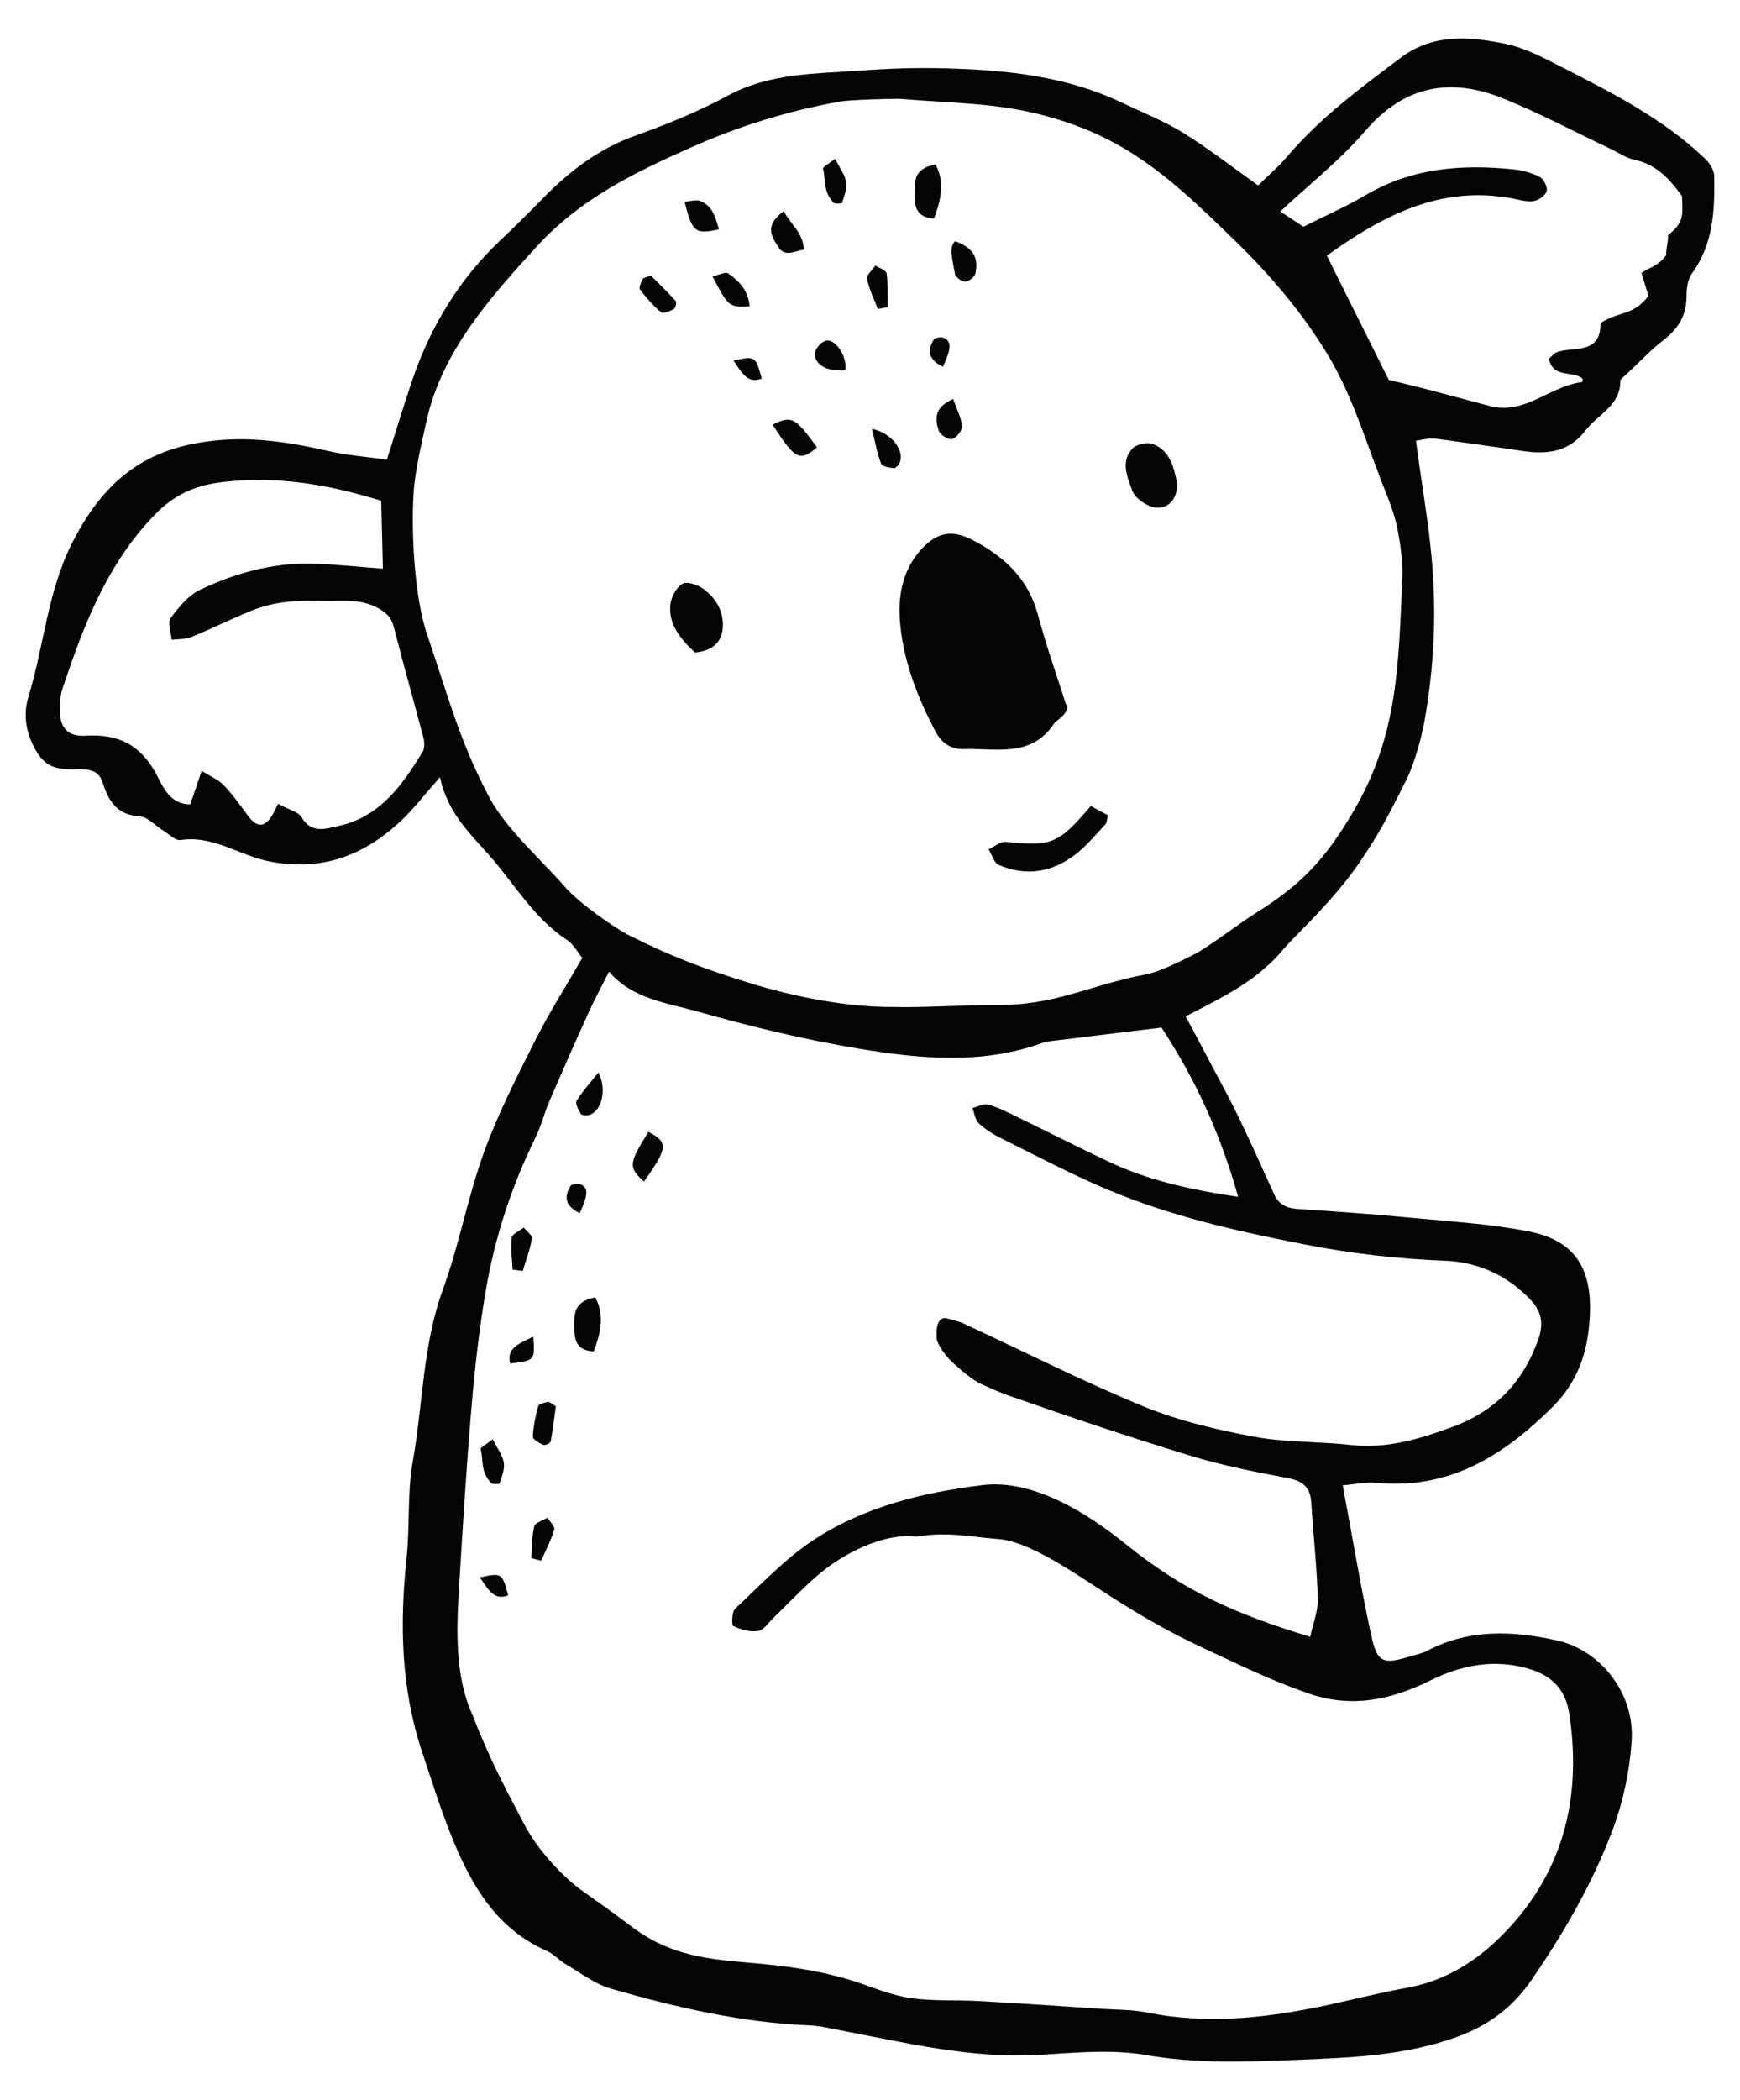 <?xml version="1.0" encoding="utf-8"?>
<!-- Generator: Adobe Illustrator 16.0.0, SVG Export Plug-In . SVG Version: 6.00 Build 0)  -->
<!DOCTYPE svg PUBLIC "-//W3C//DTD SVG 1.1//EN" "http://www.w3.org/Graphics/SVG/1.1/DTD/svg11.dtd">
<svg version="1.1" id="Layer_1" xmlns="http://www.w3.org/2000/svg" xmlns:xlink="http://www.w3.org/1999/xlink" x="0px" y="0px"
	 width="110px" height="132.667px" viewBox="0 0 110 132.667" enable-background="new 0 0 110 132.667" xml:space="preserve">
<g>
	<path fill="#040404" d="M108.37,11.111c-0.007-0.375-0.3-0.826-0.593-1.102c-2.691-2.566-5.983-4.206-9.248-5.875
		c-1.065-0.545-2.172-1.116-3.323-1.358c-2.267-0.474-4.604-0.663-6.61,0.84c-2.545,1.905-5.111,3.796-7.197,6.245
		c-0.598,0.703-1.309,1.307-1.861,1.853c-1.721-1.219-3.176-2.362-4.74-3.324c-1.24-0.761-2.611-1.305-3.934-1.931
		c-3.48-1.652-7.219-2.033-10.996-2.139c-1.773-0.052-3.561-0.003-5.329,0.129c-2.905,0.217-5.849,0.135-8.56,1.609
		c-1.842,0.998-3.812,1.795-5.789,2.501c-2.296,0.817-4.144,2.209-5.812,3.916c-0.892,0.91-1.796,1.811-2.725,2.685
		c-2.608,2.457-4.412,5.426-5.57,8.796c-0.555,1.617-1.042,3.256-1.625,5.082c-1.26-0.181-2.521-0.275-3.737-0.554
		c-2.945-0.676-5.831-1.064-8.882-0.368c-3.587,0.818-5.697,3.074-7.271,6.168c-1.562,3.07-1.783,6.5-2.768,9.723
		c-0.377,1.227-0.136,2.505,0.636,3.662c0.71,1.067,1.75,0.91,2.742,0.929c0.658,0.014,1.11,0.191,1.315,0.844
		c0.365,1.162,0.912,2.05,2.344,2.13c0.499,0.029,0.964,0.575,1.451,0.874c0.375,0.229,0.796,0.672,1.136,0.619
		c2.083-0.313,3.75,1.009,5.671,1.366c3.28,0.611,5.86-0.38,8.172-2.497c0.83-0.761,1.517-1.674,2.547-2.838
		c0.488,2.267,1.888,3.544,3.126,4.947c1.597,1.808,2.807,3.961,4.896,5.328c0.405,0.262,0.659,0.751,0.98,1.136
		c-1.028,1.786-2.097,3.458-2.984,5.222c-1.171,2.326-2.367,4.663-3.251,7.106c-1.018,2.81-1.549,5.795-2.574,8.603
		c-1.293,3.537-1.264,7.267-1.913,10.892c-0.358,1.989-0.176,4.067-0.39,6.092c-0.444,4.152-0.36,8.25,0.982,12.25
		c0.627,1.871,1.208,3.764,1.96,5.584c1.213,2.934,2.79,5.604,5.897,6.973c0.455,0.199,0.813,0.615,1.252,0.872
		c0.926,0.54,1.818,1.231,2.822,1.524c4.111,1.185,8.274,2.148,12.579,2.322c0.569,0.021,1.135,0.158,1.697,0.266
		c4.252,0.803,8.465,1.856,12.858,1.594c2.229-0.135,4.521-0.362,6.688,0.013c3.131,0.542,6.23,0.438,9.348,0.313
		c3.506-0.143,7.025-0.246,10.381-1.481c1.906-0.7,3.441-1.823,4.621-3.53c2.074-3.006,3.895-6.156,5.172-9.564
		c0.661-1.762,1.064-3.688,1.189-5.566c0.207-3.08-2.027-5.769-4.717-6.363c-2.822-0.621-5.55-0.738-8.195,0.646
		c-0.334,0.175-0.723,0.249-1.09,0.36c-1.705,0.521-2.082,0.41-2.453-1.291c-0.672-3.082-1.188-6.196-1.809-9.514
		c0.77-0.064,1.447-0.224,2.104-0.16c4.609,0.449,8.041-1.691,11.156-4.787c1.735-1.723,2.309-3.746,2.369-6.041
		c0.071-2.852-1.066-4.508-3.877-5.055c-2.432-0.473-4.928-0.621-7.4-0.857c-2.407-0.23-4.82-0.403-7.234-0.562
		c-0.713-0.048-1.188-0.314-1.48-0.975c-0.699-1.561-1.406-3.121-2.145-4.662c-0.494-1.033-1.039-2.042-1.578-3.053
		c-0.527-0.991-1.207-2.297-1.849-3.474c2.59-1.326,4.581-2.295,6.253-4.321c0.111-0.139,0.938-0.989,1.066-1.12
		c1.291-1.299,2.604-2.732,3.629-4.213c1.334-1.927,1.981-3.243,3.039-5.348c0.479-0.958,0.957-2.717,1.138-3.767
		c0.714-4.173,0.771-7.818,0.229-12.016c-0.266-2.059-0.515-3.444-0.791-5.581c0.297-0.027,0.848-0.179,1.149-0.139
		c1.888,0.249,3.772,0.526,5.661,0.798c1.529,0.219,2.882,0.047,3.922-1.321c0.77-1.008,2.189-1.536,2.189-3.102
		c0-0.14,0.235-0.289,0.375-0.419c0.789-0.739,1.535-1.537,2.387-2.197c0.93-0.72,1.425-1.573,1.423-2.762
		c-0.002-0.482,0.075-1.06,0.346-1.43C108.328,15.4,108.404,13.263,108.37,11.111z M26.708,47.514
		c-1.287,2.085-2.674,4.081-5.293,4.661c-0.869,0.193-1.729,0.499-2.358-0.56c-0.192-0.324-0.742-0.438-1.477-0.837
		c-0.119,0.232-0.236,0.526-0.407,0.789c-0.499,0.769-0.989,0.647-1.486-0.022c-0.491-0.659-0.966-1.341-1.531-1.931
		c-0.342-0.357-0.842-0.562-1.405-0.92c-0.296,0.869-0.495,1.455-0.722,2.116c-1.285,0.023-1.759-1.169-2.122-1.857
		c-1.01-1.91-2.429-2.6-4.474-2.478c-1.142,0.069-1.646-0.478-1.643-1.607c0-0.444,0.013-0.914,0.149-1.329
		c1.334-4.002,2.818-7.913,5.856-11.035c1.23-1.268,2.553-1.854,4.329-2.059c3.393-0.39,6.597,0.146,9.975,1.188
		c0.039,1.518,0.074,2.896,0.108,4.29c-1.641-0.12-3.078-0.288-4.521-0.319c-2.462-0.054-4.804,0.602-7.005,1.637
		c-0.754,0.355-1.378,1.101-1.887,1.795c-0.213,0.29,0.023,0.909,0.056,1.381c0.411-0.051,0.855-0.017,1.226-0.167
		c1.286-0.527,2.54-1.145,3.828-1.676c1.44-0.59,2.931-0.661,4.496-0.615c1.192,0.036,2.33-0.173,3.467,0.439
		c0.564,0.303,0.872,0.599,1.033,1.221c0.593,2.34,1.26,4.661,1.87,6.994C26.845,46.893,26.85,47.285,26.708,47.514z M78.273,75.605
		c-2.969-0.439-5.682-1.031-8.226-2.24c-1.956-0.927-3.886-1.906-5.834-2.852c-0.571-0.278-1.151-0.572-1.759-0.737
		c-0.284-0.077-0.646,0.14-0.975,0.222c0.123,0.323,0.164,0.737,0.39,0.953c0.415,0.387,0.914,0.707,1.424,0.959
		c2.228,1.104,4.431,2.271,6.716,3.235c3.999,1.688,8.221,2.638,12.471,3.468c2.94,0.574,5.887,0.915,8.894,1.03
		c2.03,0.078,3.951,0.921,5.42,2.505c0.688,0.745,0.791,1.516,0.457,2.457c-0.951,2.684-2.694,4.523-5.396,5.521
		c-2.106,0.779-4.193,1.416-6.492,1.152c-2.022-0.232-4.096-0.145-6.084-0.52c-2.366-0.44-4.76-1-6.975-1.91
		c-3.867-1.588-7.605-3.488-11.404-5.247c-0.31-0.144-0.655-0.204-1.1-0.335c-0.511-0.049-0.65,0.562-0.578,1.381
		c0.188,0.48,0.541,1.02,1.096,1.512c0.639,0.586,1.129,0.955,1.641,1.24c0.596,0.279,1.201,0.546,1.823,0.764
		c3.778,1.33,7.579,2.604,11.405,3.777c2.004,0.614,4.078,1.035,6.143,1.413c0.975,0.179,1.5,0.539,1.564,1.552
		c0.129,2.032,0.355,4.061,0.416,6.096c0.021,0.783-0.307,1.578-0.482,2.397c-4.695-1.424-7.959-2.871-11.604-5.81
		c-2.451-1.977-5.891-4.172-9.134-3.771c-3.737,0.461-7.411,1.352-10.593,3.422c-1.846,1.199-3.396,2.865-5.02,4.383
		c-0.216,0.201-0.236,1.039-0.118,1.096c0.479,0.225,1.067,0.398,1.569,0.312c0.369-0.058,0.668-0.546,0.991-0.854
		c0.916-0.881,1.789-1.812,2.75-2.645c1.594-1.375,4.182-2.717,6.25-2.459c2.008-0.343,3.549,0.036,5.189,0.15
		c1.886,0.129,4.693,2.068,6.305,3.109c2.398,1.555,4.109,2.588,6.686,3.791c2.277,1.062,4.223,2.019,6.615,2.853
		c2.732,0.952,5.225,0.411,7.719-0.823c1.922-0.951,3.959-1.365,6.123-0.76c1.516,0.422,2.41,1.293,2.652,2.882
		c0.828,5.456-0.46,10.288-4.445,14.171c-1.588,1.549-3.519,2.717-5.813,3.125c-1.938,0.348-3.847,0.862-5.778,1.248
		c-3.521,0.701-7.059,1.045-10.634,0.318c-0.931-0.189-1.904-0.172-2.858-0.235c-2.582-0.169-5.164-0.345-7.748-0.489
		c-1.449-0.082-2.916,0.01-4.348-0.188c-1.121-0.153-2.208-0.606-3.295-0.974c-2.314-0.773-4.695-1.084-7.118-1.281
		c-2.943-0.243-5.104-0.598-7.404-2.381c-0.754-0.584-2.089-1.532-2.87-2.08c-1.399-0.977-2.967-2.754-3.741-4.236
		c-1.204-2.311-2.196-4.104-3.264-6.887c-1.119-2.399-1.041-5.289-0.881-7.938c0.232-3.875,0.472-7.755,0.801-11.625
		c0.211-2.467,0.491-4.936,0.911-7.375c0.572-3.33,1.626-6.523,3.12-9.566c0.361-0.737,0.561-1.553,0.886-2.311
		c0.803-1.865,1.624-3.723,2.464-5.571c0.394-0.866,0.848-1.705,1.309-2.62c1.477,1.737,3.668,1.972,5.639,2.532
		c3.349,0.95,6.754,1.771,10.188,2.34c3.833,0.635,7.724,1.01,11.526-0.354c0.181-0.062,0.371-0.104,0.559-0.128
		c2.266-0.28,4.533-0.555,7.011-0.855C75.514,68.062,77.148,71.591,78.273,75.605z M88.663,36.35
		c-0.259,5.518-0.231,10.005-3.089,14.882c-1.812,3.094-3.34,4.677-6.271,6.502c-0.81,0.503-2.955,2.121-3.805,2.554
		c-0.734,0.372-2.176,1.097-2.967,1.246c-3.866,0.738-5.702,1.99-9.699,1.958c-1.723-0.014-4.572,0.171-6.293,0.122
		c-2.915,0.027-6.314-0.633-9.182-1.526c-2.878-0.896-4.832-1.632-7.484-2.949c-1.106-0.551-3.328-2.153-4.148-3.101
		c-1.491-1.722-3.732-3.658-4.811-5.702c-1.907-3.618-2.592-6.407-3.908-10.241c-0.821-2.39-1.014-6.547-0.858-8.95
		c0.092-1.459,0.512-3.172,0.828-4.601c0.96-4.31,3.957-7.697,6.972-10.989c2.734-2.987,6.128-4.635,9.647-6.201
		c3.16-1.404,6.163-2.335,9.561-2.949c0.499-0.092,3.385-0.193,3.872-0.153c4.216,0.355,7.145,0.2,11.297,1.796
		c4.021,1.549,6.746,4.255,9.705,7.113c2.262,2.187,4.367,4.668,5.974,7.36c1.579,2.645,2.444,5.717,3.616,8.606
		c0.214,0.525,0.408,1.062,0.564,1.608C88.443,33.646,88.704,35.447,88.663,36.35z M105.436,14.875
		c0.092,0.054-0.18,1.177-0.088,1.23c-0.615,0.791-0.969,0.711-1.582,1.142c0.17,0.509,0.248,0.821,0.449,1.437
		c-0.889,1.2-1.814,1.028-2.725,1.549c-0.108,0.062-0.299,0.139-0.301,0.21c-0.023,1.94-1.619,1.452-2.696,1.777
		c-0.218,0.067-0.386,0.287-0.575,0.437c0.262,1.287,1.529,0.725,2.132,1.27c-0.013,0.092-0.017,0.208-0.034,0.211
		c-2.01,0.23-3.596,2.089-5.808,1.517c-1.283-0.334-2.56-0.688-3.841-1.022c-0.77-0.202-1.547-0.385-2.574-0.638
		c-1.207-2.42-2.531-5.078-3.913-7.847c3.493-2.491,7.173-4.491,11.771-3.601c0.437,0.084,0.896,0.22,1.318,0.151
		c0.311-0.05,0.735-0.349,0.811-0.619c0.068-0.25-0.182-0.758-0.428-0.892c-0.49-0.26-1.068-0.424-1.623-0.482
		c-3.287-0.348-6.474-0.106-9.416,1.632c-1.186,0.7-2.455,1.253-3.912,1.986c-0.34-0.223-0.959-0.632-1.463-0.964
		c1.83-1.711,3.779-3.235,5.361-5.077c2.488-2.903,5.41-3.409,8.756-2.054c2.287,0.928,4.481,2.094,6.717,3.153
		c0.518,0.243,1.008,0.598,1.553,0.712c1.431,0.303,2.271,1.273,3.009,2.301C106.402,13.732,106.402,14.083,105.436,14.875z"/>
	<path fill="#040404" d="M66.643,45.702c0.145-0.221,0.717-0.451,0.82-0.98c-0.691-2.173-1.277-3.782-1.857-5.918
		c-0.623-2.29-2.164-3.68-4.16-4.71c-1.289-0.667-2.248-0.447-3.211,0.616c-1.26,1.394-1.496,3.106-1.317,4.818
		c0.243,2.358,1.104,4.565,2.215,6.669c0.41,0.779,1.009,1.151,1.834,1.124C62.986,47.259,65.206,47.881,66.643,45.702z"/>
	<path fill="#040404" d="M63.592,53.182c-0.345-0.033-0.729,0.304-1.093,0.467c0.206,0.339,0.335,0.859,0.634,0.987
		c1.727,0.751,3.389,0.469,4.855-0.662c0.699-0.539,1.277-1.24,1.885-1.89c0.109-0.117,0.104-0.339,0.169-0.582
		c-0.347-0.185-0.67-0.36-1.087-0.582C66.904,53.329,66.475,53.479,63.592,53.182z"/>
	<path fill="#040404" d="M44.489,37.218c-0.357-0.271-1.057-0.513-1.346-0.34c-0.396,0.238-0.727,0.865-0.768,1.354
		c-0.105,1.236,0.636,2.129,1.569,2.991c1.068-0.107,1.674-0.617,1.748-1.559C45.773,38.647,45.273,37.805,44.489,37.218z"/>
	<path fill="#040404" d="M72.902,28.057c-0.358-0.141-1.045-0.002-1.303,0.271c-0.779,0.818-0.33,1.808-0.019,2.668
		c0.146,0.405,0.651,0.778,1.08,0.96c0.946,0.399,1.772-0.242,1.767-1.411C74.205,29.64,74.05,28.505,72.902,28.057z"/>
	<path fill="#040404" d="M59.044,13.8c0.519-1.343,0.638-2.403,0.099-3.411c-1.453,0.263-1.328,1.175-1.324,1.963
		C57.82,13.064,57.96,13.756,59.044,13.8z"/>
	<path fill="#040404" d="M36.309,83.923c0.003,0.711,0.143,1.402,1.225,1.447c0.519-1.343,0.64-2.406,0.099-3.412
		C36.182,82.222,36.307,83.134,36.309,83.923z"/>
	<path fill="#040404" d="M48.841,26.824c1.426,2.217,1.717,2.356,2.81,1.436C50.255,26.351,50.055,26.241,48.841,26.824z"/>
	<path fill="#040404" d="M40.994,71.498c-1.25,2.01-1.277,2.234-0.282,3.146C42.235,72.49,42.255,72.169,40.994,71.498z"/>
	<path fill="#040404" d="M52.793,10.029c-0.424,0.338-0.785,0.527-0.763,0.62c0.185,0.738-0.007,1.501,0.696,2.179
		c0.045,0.043,0.486,0.047,0.502-0.006c0.133-0.427,0.335-0.896,0.267-1.312C53.418,11.04,53.082,10.61,52.793,10.029z"/>
	<path fill="#040404" d="M31.586,93.712c0.132-0.43,0.332-0.897,0.265-1.314c-0.078-0.471-0.412-0.898-0.702-1.48
		c-0.425,0.338-0.784,0.526-0.763,0.621c0.184,0.738-0.007,1.5,0.698,2.176C31.128,93.759,31.567,93.764,31.586,93.712z"/>
	<path fill="#040404" d="M50.831,15.765c-0.121-1.166-0.784-1.488-1.283-2.428c-1.265,0.929-0.76,1.625-0.314,2.307
		C49.643,16.266,50.318,15.83,50.831,15.765z"/>
	<path fill="#040404" d="M45.452,14.484c-0.298-1.062-0.516-1.486-1.155-1.777c-0.269-0.122-0.655,0.014-1.018,0.035
		C43.758,14.676,43.957,14.824,45.452,14.484z"/>
	<path fill="#040404" d="M42.712,19.012c-0.517-0.575-1.075-1.111-1.565-1.606c-0.307,0.125-0.482,0.141-0.518,0.222
		c-0.099,0.209-0.259,0.542-0.172,0.657c0.396,0.523,0.833,1.028,1.335,1.445c0.131,0.111,0.567-0.077,0.816-0.213
		C42.712,19.459,42.784,19.093,42.712,19.012z"/>
	<path fill="#040404" d="M34.024,88.822c-0.174,0.631-0.311,1.287-0.336,1.939c-0.01,0.17,0.404,0.404,0.664,0.518
		c0.108,0.047,0.442-0.117,0.463-0.224c0.143-0.759,0.23-1.53,0.327-2.22c-0.286-0.168-0.405-0.295-0.491-0.275
		C34.426,88.609,34.063,88.682,34.024,88.822z"/>
	<path fill="#040404" d="M52.255,21.515c-0.28,0.044-0.639,0.409-0.719,0.698c-0.169,0.6,0.523,1.119,1.142,1.145
		c0.29,0.011,0.555,0.105,0.76,0.003C53.57,22.528,52.824,21.422,52.255,21.515z"/>
	<path fill="#040404" d="M55.124,27.093c0.201,0.816,0.321,1.529,0.576,2.193c0.067,0.181,0.524,0.259,0.813,0.288
		c0.114,0.012,0.313-0.215,0.375-0.374C57.186,28.466,56.372,27.344,55.124,27.093z"/>
	<path fill="#040404" d="M36.452,69.544c-0.102,0.164,0.116,0.574,0.269,0.82c0.061,0.098,0.362,0.117,0.525,0.07
		c0.763-0.217,1.153-1.545,0.588-2.686C37.31,68.406,36.822,68.939,36.452,69.544z"/>
	<path fill="#040404" d="M47.384,19.348c-0.057-0.961-0.647-1.585-1.357-2.085c-0.155-0.111-0.536,0.098-0.982,0.199
		C46.065,19.402,46.068,19.406,47.384,19.348z"/>
	<path fill="#040404" d="M59.35,27.221c0.09,0.254,0.608,0.574,0.838,0.514c0.273-0.074,0.647-0.535,0.627-0.804
		c-0.039-0.529-0.318-1.042-0.557-1.725C59.05,25.719,59.096,26.486,59.35,27.221z"/>
	<path fill="#040404" d="M61.014,17.796c0.23-0.004,0.614-0.307,0.654-0.529c0.139-0.763,0.102-1.523-1.277-2.03
		c-0.474,0.338-0.103,1.467-0.027,2.046C60.389,17.492,60.79,17.801,61.014,17.796z"/>
	<path fill="#040404" d="M56.128,19.401c-0.019-0.712,0.021-1.431-0.08-2.131c-0.028-0.195-0.46-0.332-0.707-0.498
		c-0.187,0.285-0.573,0.608-0.527,0.844c0.129,0.654,0.44,1.271,0.678,1.902C55.702,19.478,55.915,19.439,56.128,19.401z"/>
	<path fill="#040404" d="M33.776,96.419c-0.16,0.646-0.137,1.338-0.187,2.011c0.207,0.052,0.416,0.106,0.626,0.163
		c0.286-0.654,0.621-1.289,0.826-1.967c0.056-0.189-0.278-0.498-0.432-0.75C34.32,96.054,33.834,96.184,33.776,96.419z"/>
	<path fill="#040404" d="M33.046,80.289c0.206-0.682,0.462-1.356,0.584-2.052c0.032-0.196-0.333-0.46-0.519-0.69
		c-0.267,0.211-0.733,0.4-0.762,0.638c-0.081,0.661,0.026,1.347,0.056,2.019C32.619,80.229,32.833,80.257,33.046,80.289z"/>
	<path fill="#040404" d="M59.611,23.171c0.533-1.18,0.556-1.58,0.06-1.824c-0.166-0.081-0.56-0.02-0.638,0.108
		C58.598,22.134,58.695,22.728,59.611,23.171z"/>
	<path fill="#040404" d="M36.71,74.815c-0.164-0.081-0.558-0.021-0.64,0.106c-0.431,0.682-0.337,1.273,0.579,1.719
		C37.184,75.458,37.206,75.059,36.71,74.815z"/>
	<path fill="#040404" d="M46.367,22.776c0.573,0.844,0.909,1.474,1.79,1.136C47.763,22.485,47.763,22.485,46.367,22.776z"/>
	<path fill="#040404" d="M30.337,99.646c0.574,0.841,0.911,1.473,1.791,1.133C31.734,99.354,31.734,99.354,30.337,99.646z"/>
	<path fill="#040404" d="M33.713,84.438c-0.976,0.474-1.694,0.731-1.462,1.701C33.822,85.938,33.822,85.938,33.713,84.438z"/>
</g>
</svg>
